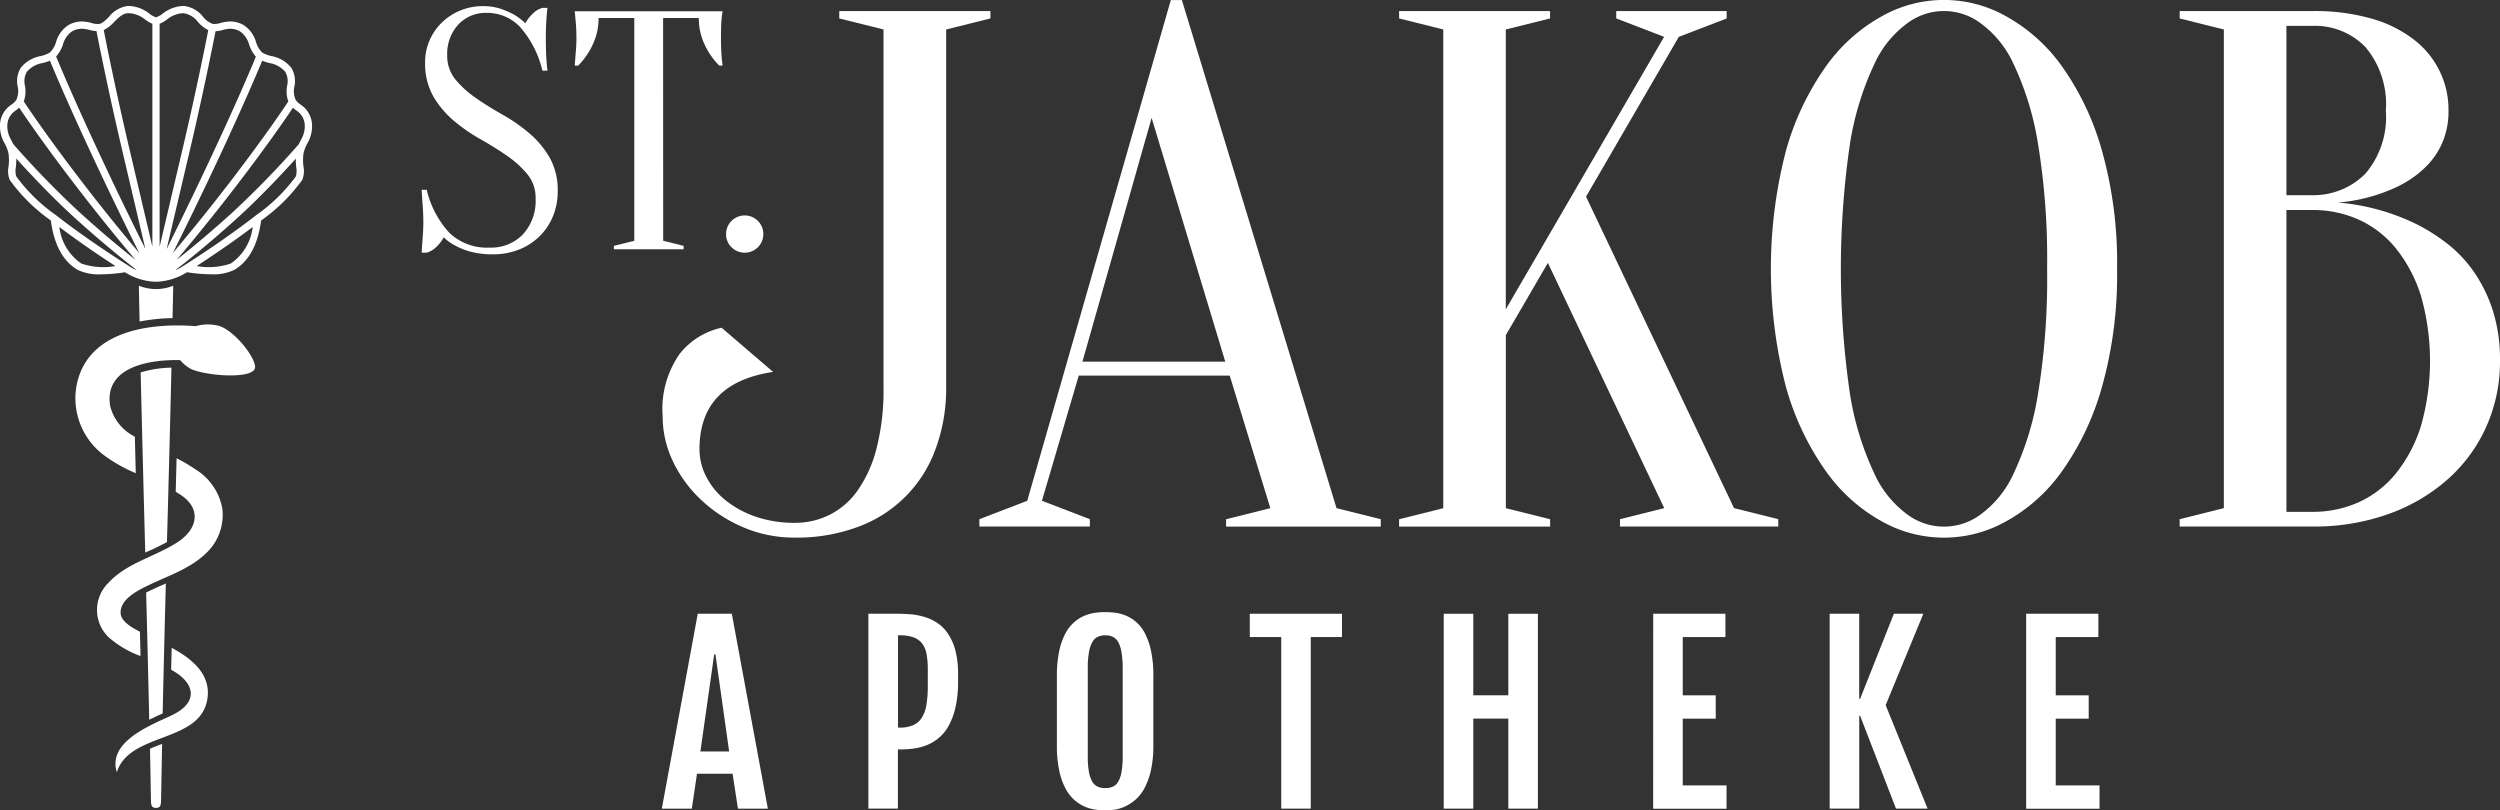 <svg xmlns="http://www.w3.org/2000/svg" width="214.636" height="69.572" viewBox="0 0 214.636 69.572">
  <rect x="0" y="0" width="214.636" height="69.572" fill="#333333" stroke="none"/>
  <g id="logo-st-jakob-apotheke-weiss" transform="translate(-22.69 -174.35)">
    <g id="Gruppe_76" data-name="Gruppe 76" transform="translate(22.69 174.35)">
      <g id="Gruppe_63" data-name="Gruppe 63" transform="translate(0 0.509)">
        <g id="Gruppe_61" data-name="Gruppe 61">
          <g id="Gruppe_60" data-name="Gruppe 60">
            <path id="Pfad_87" data-name="Pfad 87" d="M49.077,188.066a2.91,2.91,0,0,0,.405-1.511,2.169,2.169,0,0,0-1-1.834,1.81,1.81,0,0,1-.408-.394.067.067,0,0,0-.011-.019,1.889,1.889,0,0,1-.1-1.127,2.168,2.168,0,0,0-.293-1.652,2.867,2.867,0,0,0-1.687-.967,2.634,2.634,0,0,1-.765-.29l-.011-.008a2.012,2.012,0,0,1-.536-.9,2.555,2.555,0,0,0-1.1-1.482,2.371,2.371,0,0,0-1.109-.288,3.364,3.364,0,0,0-.824.125,1.878,1.878,0,0,1-.664.088,1.84,1.84,0,0,1-.845-.608,2.427,2.427,0,0,0-1.668-.938,3.025,3.025,0,0,0-1.81.666,1.726,1.726,0,0,1-.565.309,1.726,1.726,0,0,1-.565-.309,3,3,0,0,0-1.81-.666,2.427,2.427,0,0,0-1.668.938c-.3.3-.578.578-.845.608a1.8,1.8,0,0,1-.664-.088,3.365,3.365,0,0,0-.824-.125,2.371,2.371,0,0,0-1.109.288,2.555,2.555,0,0,0-1.1,1.482,1.987,1.987,0,0,1-.544.906,2.652,2.652,0,0,1-.768.293,2.867,2.867,0,0,0-1.687.967,2.168,2.168,0,0,0-.293,1.652,1.831,1.831,0,0,1-.112,1.141,1.729,1.729,0,0,1-.41.4,2.164,2.164,0,0,0-1,1.834,2.91,2.91,0,0,0,.405,1.511,2.875,2.875,0,0,1,.333.893,4.18,4.18,0,0,1,0,1.079,2.039,2.039,0,0,0,.1,1.157,14.9,14.9,0,0,0,3.531,3.486c.272,2.076,1.045,3.5,2.3,4.238a4.2,4.2,0,0,0,2,.381,13.808,13.808,0,0,0,2.068-.176l.064.04.029.019a5.254,5.254,0,0,0,2.564.757h0a5.282,5.282,0,0,0,2.564-.757l.032-.021c.019-.013.043-.027.064-.04a14.205,14.205,0,0,0,2.068.176,4.168,4.168,0,0,0,2-.381c1.253-.736,2.025-2.161,2.3-4.238a14.927,14.927,0,0,0,3.534-3.489,2.039,2.039,0,0,0,.1-1.157,4.065,4.065,0,0,1,0-1.079A2.936,2.936,0,0,1,49.077,188.066Zm-.957,2.025a1.785,1.785,0,0,1-.024.8,14.537,14.537,0,0,1-3.4,3.323c-.056.045-.115.088-.171.133-1.788,1.389-3.958,2.873-5.909,4.118l-.264.168-.04.024a.056.056,0,0,0-.016.011,3.573,3.573,0,0,1-.562.285c.181-.141.381-.3.6-.466l.072-.056c1.175-.93,2.82-2.292,4.7-4,2-1.82,3.944-3.907,4.978-5.056C48.083,189.623,48.1,189.868,48.12,190.092Zm-14.242,8.574a.057.057,0,0,1-.013-.008l-.037-.024-.267-.171c-1.954-1.245-4.123-2.729-5.911-4.118-.056-.045-.115-.088-.171-.133a14.539,14.539,0,0,1-3.4-3.323,1.788,1.788,0,0,1-.024-.8,6.958,6.958,0,0,0,.035-.725c1.037,1.149,2.98,3.235,4.981,5.058,1.882,1.711,3.529,3.07,4.7,4,.024.019.045.035.067.053.219.173.421.33.6.474A3.6,3.6,0,0,1,33.878,198.665Zm-9.043-15.548a1.613,1.613,0,0,1,.168-1.21,2.266,2.266,0,0,1,1.354-.744,4.694,4.694,0,0,0,.621-.2c.378.917,1.586,3.787,3.811,8.536,1.538,3.286,2.932,6.119,3.856,7.974-1.167-1.381-2.841-3.417-4.7-5.829-3.06-3.968-4.8-6.559-5.213-7.185A2.644,2.644,0,0,0,24.835,183.117Zm3.251-3.521a2.016,2.016,0,0,1,.8-1.159,1.739,1.739,0,0,1,.821-.219,2.739,2.739,0,0,1,.674.107,3.515,3.515,0,0,0,.592.1c.205,1.05,1.034,5.218,2.209,10.229.906,3.862,1.564,6.657,1.988,8.467-.925-1.852-2.3-4.653-3.819-7.9-2.321-4.954-3.531-7.857-3.843-8.619A2.941,2.941,0,0,0,28.087,179.6Zm4.4-1.959c.389-.386.757-.754,1.223-.754a2.388,2.388,0,0,1,1.452.554,2.855,2.855,0,0,0,.61.354v19.13c-.426-1.812-1.079-4.587-1.975-8.406-1.165-4.962-1.988-9.1-2.2-10.181A3.121,3.121,0,0,0,32.487,177.638Zm4.523-.2a2.387,2.387,0,0,1,1.45-.554,1.9,1.9,0,0,1,1.223.754,3.1,3.1,0,0,0,.89.7c-.213,1.085-1.034,5.218-2.2,10.181-.9,3.824-1.551,6.6-1.978,8.414V177.792A2.806,2.806,0,0,0,37.01,177.438Zm5.453.781a1.747,1.747,0,0,1,.821.219,2.016,2.016,0,0,1,.8,1.159,3.054,3.054,0,0,0,.576,1.021c-.314.765-1.524,3.665-3.843,8.616-1.519,3.243-2.894,6.044-3.819,7.9.426-1.812,1.082-4.605,1.991-8.467,1.175-5.01,2-9.181,2.209-10.231a3.437,3.437,0,0,0,.589-.1A2.564,2.564,0,0,1,42.462,178.219Zm4.981,6.242c-.416.629-2.156,3.219-5.213,7.185-1.86,2.412-3.534,4.445-4.7,5.829.925-1.855,2.319-4.688,3.859-7.974,2.223-4.749,3.433-7.62,3.811-8.536a5.589,5.589,0,0,0,.618.2,2.259,2.259,0,0,1,1.354.744,1.613,1.613,0,0,1,.168,1.21A2.619,2.619,0,0,0,47.443,184.461Zm1.077,3.315c-.056.109-.115.224-.173.352a79.434,79.434,0,0,1-5.663,5.831c-1.956,1.778-3.651,3.171-4.824,4.1,1.175-1.389,2.921-3.5,4.869-6.028,2.82-3.657,4.525-6.154,5.112-7.031.083.075.165.144.251.213a1.555,1.555,0,0,1,.765,1.346A2.336,2.336,0,0,1,48.52,187.776Zm-24.436-2.566c.085-.069.171-.139.253-.213.584.874,2.292,3.371,5.112,7.031,1.948,2.527,3.694,4.64,4.869,6.028-1.173-.925-2.868-2.319-4.824-4.1a79.344,79.344,0,0,1-5.669-5.834c-.056-.125-.115-.24-.171-.346a2.312,2.312,0,0,1-.336-1.221A1.556,1.556,0,0,1,24.084,185.209Zm5.589,13.168a4.411,4.411,0,0,1-1.887-3.137c1.77,1.338,3.651,2.6,4.816,3.353A5.914,5.914,0,0,1,29.673,198.378Zm12.824,0a5.839,5.839,0,0,1-2.926.216c1.162-.754,3.044-2.015,4.813-3.35A4.4,4.4,0,0,1,42.5,198.378Z" transform="translate(-22.69 -176.26)" fill="#fff"/>
          </g>
        </g>
        <g id="Gruppe_62" data-name="Gruppe 62" transform="translate(6.461 24.023)">
          <path id="Pfad_88" data-name="Pfad 88" d="M59.565,294.71a4.515,4.515,0,0,1-1.365,3.766c-1.346,1.322-3.206,1.94-4.874,2.732-.994.472-2.479,1.2-2.5,2.367-.029.8,1.037,1.341,1.66,1.674q.028,1.043.051,2.087a8.672,8.672,0,0,1-2.756-1.631,3.255,3.255,0,0,1,0-4.653c1.578-1.732,4.054-2.249,5.959-3.507,1.756-1.162,2.023-2.908.192-4.083-.123-.08-.248-.155-.373-.227.024-.957.051-1.919.075-2.881a14.265,14.265,0,0,1,1.594.938A4.981,4.981,0,0,1,59.565,294.71Zm-4.195,12-.157-.085c-.016.629-.029,1.258-.045,1.884.189.107.376.221.554.344.76.525,1.479,1.431.949,2.38-.5.9-1.756,1.311-2.63,1.732-1.6.765-4.243,2.121-3.537,4.341,1.125-3.545,7.39-2.423,7.8-6.5C58.5,308.844,56.924,307.578,55.371,306.714Zm6.975-24.034c-.37.869-4.006.621-5.413.043a2.991,2.991,0,0,1-.986-.789c-2.63-.069-6.583.576-6.01,3.955A4.033,4.033,0,0,0,52.05,288.5q.04,1.571.08,3.137a13.085,13.085,0,0,1-2.593-1.444A6.1,6.1,0,0,1,47,284.4c.717-4.909,6.135-5.706,10.274-5.386a3.81,3.81,0,0,1,1.986-.029C60.709,279.423,62.636,282,62.345,282.68Z" transform="translate(-46.934 -275.543)" fill="#fff"/>
          <path id="Pfad_89" data-name="Pfad 89" d="M69.835,288.406c-.512.283-1.053.533-1.618.792-.083.037-.165.075-.248.115q-.08-2.958-.157-5.919l-.021-.866q-.112-4.341-.216-8.686a9.768,9.768,0,0,1,2.644-.41Q70.042,280.918,69.835,288.406ZM67.42,266.4c.019,1.023.043,2.049.064,3.073a16.089,16.089,0,0,1,2.83-.293c.019-.927.04-1.852.056-2.78a3.986,3.986,0,0,1-1.474.285A4.055,4.055,0,0,1,67.42,266.4Zm.957,39.75q.044,2.195.08,4.387c.005.386.021.693.429.693H68.9c.408,0,.421-.306.429-.693q.04-2.4.088-4.8C69.059,305.87,68.71,306.006,68.377,306.15Zm.978-2.98.109-.048q.124-5.581.272-11.159l-.1.043c-.362.16-.736.325-1.09.493-.147.069-.314.149-.5.24q.144,5.461.264,10.924c.2-.1.381-.187.538-.264S69.182,303.248,69.355,303.17Z" transform="translate(-61.96 -266.4)" fill="#fff"/>
        </g>
      </g>
      <g id="Gruppe_64" data-name="Gruppe 64" transform="translate(56.82 52.553)">
        <path id="Pfad_90" data-name="Pfad 90" d="M238.976,372.07H241.9l3.094,16.732h-2.569l-.458-3h-3.057l-.445,3H235.89Zm2.694,11.822-1.175-8.334h-.109l-1.183,8.334Z" transform="translate(-235.89 -371.929)" fill="#fff"/>
        <path id="Pfad_91" data-name="Pfad 91" d="M302.435,372.07h2.535c.322,0,.674.016,1.053.043a5.752,5.752,0,0,1,1.149.208,4.329,4.329,0,0,1,1.106.493,3.3,3.3,0,0,1,.943.906,4.672,4.672,0,0,1,.661,1.434,7.7,7.7,0,0,1,.248,2.1v.589a9.75,9.75,0,0,1-.232,2.3,5.951,5.951,0,0,1-.61,1.607,3.631,3.631,0,0,1-.887,1.042,3.83,3.83,0,0,1-1.05.592,4.744,4.744,0,0,1-1.1.267,9.006,9.006,0,0,1-1.039.064h-.248V388.8H302.43V372.07Zm2.665,9.776a2.945,2.945,0,0,0,1.154-.2,1.655,1.655,0,0,0,.749-.626,2.981,2.981,0,0,0,.405-1.1,9.541,9.541,0,0,0,.123-1.61V376.8a6.9,6.9,0,0,0-.109-1.287,2.114,2.114,0,0,0-.386-.9,1.656,1.656,0,0,0-.749-.525,3.563,3.563,0,0,0-1.183-.171h-.131v7.923h.128Z" transform="translate(-284.696 -371.929)" fill="#fff"/>
        <path id="Pfad_92" data-name="Pfad 92" d="M367.326,388.559a6.079,6.079,0,0,1-.871-.064,3.529,3.529,0,0,1-.933-.267,3.494,3.494,0,0,1-.887-.584,3.571,3.571,0,0,1-.754-.994,5.72,5.72,0,0,1-.522-1.524,9.983,9.983,0,0,1-.2-2.159v-5.927a10.07,10.07,0,0,1,.2-2.159,5.783,5.783,0,0,1,.53-1.508,3.3,3.3,0,0,1,1.65-1.527,3.812,3.812,0,0,1,.927-.251,6.559,6.559,0,0,1,.853-.056,7.364,7.364,0,0,1,.826.053,3.685,3.685,0,0,1,.909.235,3.339,3.339,0,0,1,.888.541,3.257,3.257,0,0,1,.762.967,5.956,5.956,0,0,1,.536,1.519,10.138,10.138,0,0,1,.2,2.188v5.927a9.755,9.755,0,0,1-.205,2.14,6.1,6.1,0,0,1-.541,1.519,3.5,3.5,0,0,1-.77,1,4,4,0,0,1-.887.589,3.572,3.572,0,0,1-.906.28A6.581,6.581,0,0,1,367.326,388.559Zm0-1.911a1.517,1.517,0,0,0,.648-.128,1.027,1.027,0,0,0,.461-.44,2.52,2.52,0,0,0,.275-.826,7.536,7.536,0,0,0,.1-1.3v-7.612a8.166,8.166,0,0,0-.1-1.343,2.739,2.739,0,0,0-.275-.866,1.1,1.1,0,0,0-.461-.466,1.449,1.449,0,0,0-.648-.136,1.48,1.48,0,0,0-.666.136,1.056,1.056,0,0,0-.469.466,2.666,2.666,0,0,0-.28.866,7.617,7.617,0,0,0-.1,1.343v7.612a7.034,7.034,0,0,0,.1,1.3,2.4,2.4,0,0,0,.28.826,1.03,1.03,0,0,0,.469.44A1.556,1.556,0,0,0,367.326,386.648Z" transform="translate(-329.241 -371.54)" fill="#fff"/>
        <path id="Pfad_93" data-name="Pfad 93" d="M427.994,374.069H425.3v-2h7.915v2h-2.681V388.8H428V374.069Z" transform="translate(-374.82 -371.929)" fill="#fff"/>
        <path id="Pfad_94" data-name="Pfad 94" d="M487.78,372.07h2.537v7h3.009v-7h2.537V388.8h-2.537v-7.729h-3.009V388.8H487.78Z" transform="translate(-420.649 -371.929)" fill="#fff"/>
        <path id="Pfad_95" data-name="Pfad 95" d="M555.26,372.07h6.2v2h-3.664v5.005h2.833v2h-2.833v5.733h3.76v2h-6.3Z" transform="translate(-470.145 -371.929)" fill="#fff"/>
        <path id="Pfad_96" data-name="Pfad 96" d="M612.1,372.07h2.537v7.308h.077l2.9-7.308h2.529l-3.235,7.846,3.6,8.883h-2.713l-3.078-7.966h-.077V388.8H612.1V372.07Z" transform="translate(-511.836 -371.929)" fill="#fff"/>
        <path id="Pfad_97" data-name="Pfad 97" d="M675.4,372.07h6.2v2H677.94v5.005h2.83v2h-2.83v5.733h3.76v2h-6.3Z" transform="translate(-558.266 -371.929)" fill="#fff"/>
      </g>
      <g id="Gruppe_75" data-name="Gruppe 75" transform="translate(36.203)">
        <g id="Gruppe_68" data-name="Gruppe 68" transform="translate(0 0.52)">
          <g id="Gruppe_65" data-name="Gruppe 65">
            <path id="Pfad_98" data-name="Pfad 98" d="M160.723,180.54a3.161,3.161,0,0,0,.7,2.057,8.466,8.466,0,0,0,1.751,1.591c.7.488,1.463.962,2.292,1.431a14.79,14.79,0,0,1,2.292,1.591,8.041,8.041,0,0,1,1.751,2.087,5.687,5.687,0,0,1,.7,2.918,5.553,5.553,0,0,1-.408,2.132,5.136,5.136,0,0,1-1.154,1.722,5.264,5.264,0,0,1-1.767,1.138,5.937,5.937,0,0,1-2.22.408,7.24,7.24,0,0,1-1.9-.219,6.008,6.008,0,0,1-1.314-.512,4.156,4.156,0,0,1-1.023-.73,3.217,3.217,0,0,1-.629.818,1.922,1.922,0,0,1-.831.5h-.437c.019-.274.04-.565.059-.877.021-.253.04-.536.059-.847s.029-.613.029-.9c0-.33-.011-.658-.029-.978s-.04-.618-.059-.89c-.019-.312-.04-.613-.059-.906h.437a8.236,8.236,0,0,0,1.943,3.694,4.672,4.672,0,0,0,3.459,1.271,3.8,3.8,0,0,0,2.846-1.125,4.266,4.266,0,0,0,1.1-3.11,3.161,3.161,0,0,0-.7-2.057,8.548,8.548,0,0,0-1.751-1.591c-.7-.488-1.466-.962-2.292-1.431a14.608,14.608,0,0,1-2.292-1.591,8.041,8.041,0,0,1-1.751-2.087,5.691,5.691,0,0,1-.7-2.921,4.646,4.646,0,0,1,.378-1.868,4.773,4.773,0,0,1,1.05-1.532,4.948,4.948,0,0,1,1.578-1.037,5,5,0,0,1,1.956-.381,4.669,4.669,0,0,1,1.548.235,7.172,7.172,0,0,1,1.138.5,5.935,5.935,0,0,1,.962.73,3.217,3.217,0,0,1,.629-.818,1.922,1.922,0,0,1,.832-.5h.437c-.04.291-.067.584-.088.874-.019.272-.035.56-.043.861s-.013.6-.013.89c0,.33.005.656.013.978s.024.618.043.89c.021.312.048.613.088.9h-.437a8.727,8.727,0,0,0-1.868-3.694,3.885,3.885,0,0,0-2.948-1.269,3.2,3.2,0,0,0-2.393.991A3.7,3.7,0,0,0,160.723,180.54Z" transform="translate(-158.53 -176.3)" fill="#fff"/>
          </g>
          <g id="Gruppe_66" data-name="Gruppe 66" transform="translate(13.142 0.445)">
            <path id="Pfad_99" data-name="Pfad 99" d="M215.433,197.676l1.751.437v.293H211.2v-.293l1.751-.437V178.551h-3.065a5.276,5.276,0,0,1-.5,2.279,6.376,6.376,0,0,1-1.255,1.81h-.293c.021-.253.04-.514.059-.789.019-.235.04-.482.059-.744s.029-.53.029-.8c0-.37-.011-.7-.029-.978s-.04-.53-.059-.744c-.021-.235-.04-.437-.059-.613h12.7a4.384,4.384,0,0,0-.088.613c-.021.213-.035.464-.043.744s-.013.608-.013.978c0,.272.005.541.013.8s.024.512.043.744c.019.275.048.536.088.789h-.293a6.376,6.376,0,0,1-1.255-1.81,5.276,5.276,0,0,1-.5-2.279h-3.065Z" transform="translate(-207.84 -177.97)" fill="#fff"/>
          </g>
          <g id="Gruppe_67" data-name="Gruppe 67" transform="translate(26.134 17.96)">
            <path id="Pfad_100" data-name="Pfad 100" d="M256.59,245.3a1.6,1.6,0,1,1,.469,1.138A1.538,1.538,0,0,1,256.59,245.3Z" transform="translate(-256.59 -243.69)" fill="#fff"/>
          </g>
        </g>
        <g id="Gruppe_74" data-name="Gruppe 74" transform="translate(20.689)">
          <g id="Gruppe_69" data-name="Gruppe 69" transform="translate(0 0.951)">
            <path id="Pfad_101" data-name="Pfad 101" d="M260.5,210.165a15,15,0,0,1-.917,5.375,11.11,11.11,0,0,1-6.671,6.668,14.99,14.99,0,0,1-5.373.917,11.162,11.162,0,0,1-4.459-.885,12.313,12.313,0,0,1-3.6-2.337,10.988,10.988,0,0,1-2.436-3.321,8.968,8.968,0,0,1-.885-3.888,8.22,8.22,0,0,1,1.487-5.375,6.291,6.291,0,0,1,3.574-2.212l4.424,3.792q-6.324.947-6.322,6.639a5.135,5.135,0,0,0,.57,2.337,6.212,6.212,0,0,0,1.644,2.023,8.449,8.449,0,0,0,2.59,1.421,10.157,10.157,0,0,0,3.417.538,6.657,6.657,0,0,0,2.9-.664,6.482,6.482,0,0,0,2.436-2.089,10.938,10.938,0,0,0,1.644-3.635,20.379,20.379,0,0,0,.6-5.309V179.5l-3.8-.949v-.632H264.3v.632l-3.8.949v30.665Z" transform="translate(-236.16 -177.92)" fill="#fff"/>
          </g>
          <g id="Gruppe_70" data-name="Gruppe 70" transform="translate(27.192 0.003)">
            <path id="Pfad_102" data-name="Pfad 102" d="M359.684,206.605H346.721l-3.161,10.746,4.112,1.58v.632H338.19v-.632l4.11-1.58,12.326-42.991h.949l13.277,43.625,3.8.949v.632H359.37v-.632l3.8-.949Zm-12.646-1.2H359.3l-6.322-20.926Z" transform="translate(-338.19 -174.36)" fill="#fff"/>
          </g>
          <g id="Gruppe_71" data-name="Gruppe 71" transform="translate(63.227 0.951)">
            <path id="Pfad_103" data-name="Pfad 103" d="M482.565,205.738V220.6l3.8.949v.632H473.4v-.632l3.792-.949V179.5l-3.792-.949v-.632h12.96v.632l-3.8.949v24.026l13.592-23.394-4.11-1.58v-.632h9.482v.632l-4.11,1.58-7.966,13.72,12.707,26.742,3.8.949v.632H492.362v-.632l3.8-.949-9.989-21.054Z" transform="translate(-473.4 -177.92)" fill="#fff"/>
          </g>
          <g id="Gruppe_72" data-name="Gruppe 72" transform="translate(95.147)">
            <path id="Pfad_104" data-name="Pfad 104" d="M622.891,197.43a35.482,35.482,0,0,1-1.3,10.149,23.419,23.419,0,0,1-3.414,7.209,14.481,14.481,0,0,1-4.773,4.3,10.881,10.881,0,0,1-10.751,0,14.455,14.455,0,0,1-4.773-4.3,23.328,23.328,0,0,1-3.414-7.209,40.327,40.327,0,0,1,0-20.3,23.416,23.416,0,0,1,3.414-7.209,14.512,14.512,0,0,1,4.773-4.3,10.864,10.864,0,0,1,10.751,0,14.567,14.567,0,0,1,4.773,4.3,23.359,23.359,0,0,1,3.414,7.209A35.495,35.495,0,0,1,622.891,197.43Zm-6.007,0a61.068,61.068,0,0,0-.789-10.78,25.331,25.331,0,0,0-2.089-6.8,8.889,8.889,0,0,0-2.876-3.539,5.249,5.249,0,0,0-6.2,0,8.891,8.891,0,0,0-2.878,3.539,25.343,25.343,0,0,0-2.087,6.8,74.047,74.047,0,0,0,0,21.561,25.343,25.343,0,0,0,2.087,6.8,8.88,8.88,0,0,0,2.878,3.542,5.261,5.261,0,0,0,6.2,0,8.922,8.922,0,0,0,2.876-3.542,25.432,25.432,0,0,0,2.089-6.8A61.026,61.026,0,0,0,616.884,197.43Z" transform="translate(-593.17 -174.35)" fill="#fff"/>
          </g>
          <g id="Gruppe_73" data-name="Gruppe 73" transform="translate(130.243 0.951)">
            <path id="Pfad_105" data-name="Pfad 105" d="M724.86,222.177v-.632l3.792-.949V179.5l-3.792-.949v-.632h11.38a17.826,17.826,0,0,1,5.154.664,10.708,10.708,0,0,1,3.635,1.834,7.558,7.558,0,0,1,2.91,6.039,6.86,6.86,0,0,1-.41,2.465,6.423,6.423,0,0,1-1.077,1.866,7.937,7.937,0,0,1-1.519,1.391,9.318,9.318,0,0,1-1.738.981,14.8,14.8,0,0,1-4.741,1.2,18.818,18.818,0,0,1,6.953,1.962,16.354,16.354,0,0,1,2.561,1.674,11.1,11.1,0,0,1,2.212,2.4,12.616,12.616,0,0,1,1.581,3.286,13.939,13.939,0,0,1,.6,4.267,13.667,13.667,0,0,1-1.138,5.565,13.253,13.253,0,0,1-3.254,4.52,15.46,15.46,0,0,1-5.09,3.033,18.885,18.885,0,0,1-6.639,1.106H724.86Zm9.165-28.45h2.212a6.278,6.278,0,0,0,4.584-1.866,7.5,7.5,0,0,0,1.74-5.4,7.619,7.619,0,0,0-1.74-5.437,6.03,6.03,0,0,0-4.584-1.834h-2.212Zm0,1.266v25.921h2.212a9.631,9.631,0,0,0,3.984-.821,8.8,8.8,0,0,0,3.193-2.465,12.393,12.393,0,0,0,2.148-4.046,20.391,20.391,0,0,0,0-11.252,12.393,12.393,0,0,0-2.148-4.046,8.8,8.8,0,0,0-3.193-2.465,9.665,9.665,0,0,0-3.984-.821h-2.212Z" transform="translate(-724.86 -177.92)" fill="#fff"/>
          </g>
        </g>
      </g>
    </g>
  </g>
</svg>
